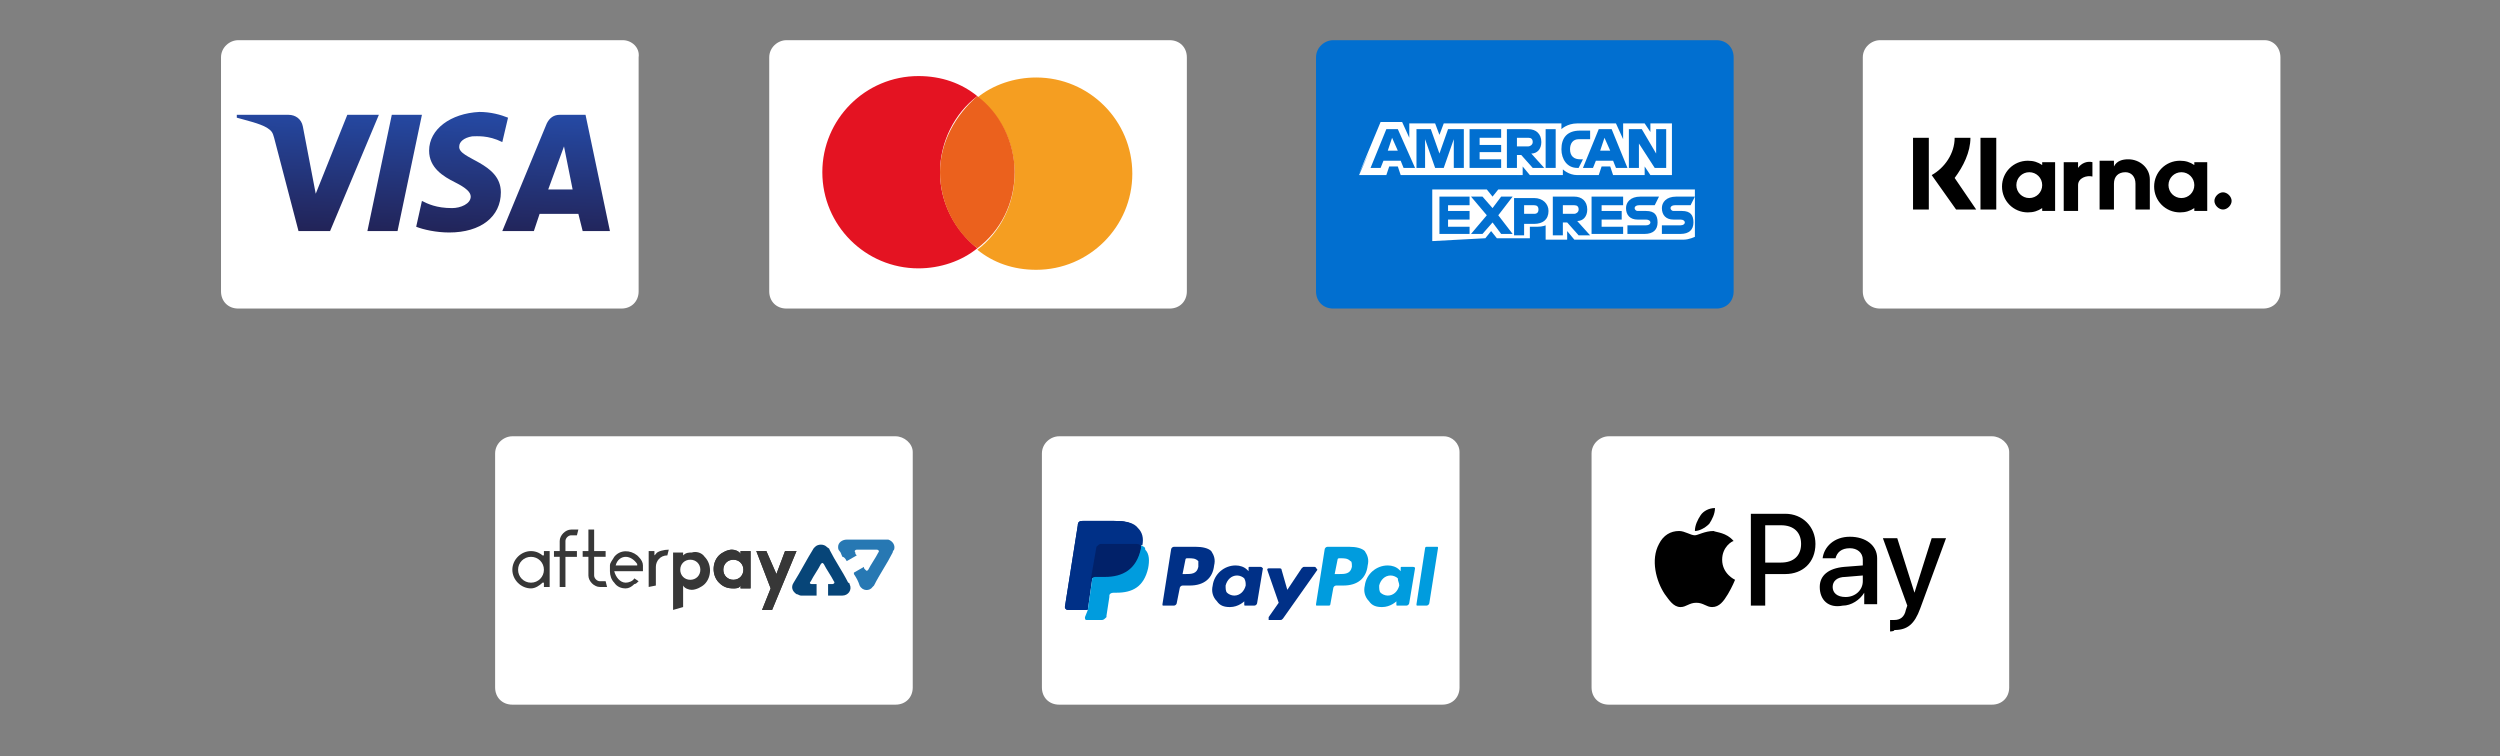 <?xml version="1.0" encoding="utf-8"?>
<!-- Generator: Adobe Illustrator 23.1.1, SVG Export Plug-In . SVG Version: 6.00 Build 0)  -->
<svg version="1.0" xmlns="http://www.w3.org/2000/svg" xmlns:xlink="http://www.w3.org/1999/xlink" x="0px" y="0px"
	 viewBox="0 0 174.2 52.7" style="enable-background:new 0 0 174.2 52.7;" xml:space="preserve">
<rect x="0" y="0" width="174.2" height="52.7" fill="#808080" stroke="none"/>
<style type="text/css">
	.st0{display:none;}
	.st1{display:inline;}
	.st2{fill:#FFFFFF;}
	.st3{fill:#003087;}
	.st4{fill:#009CDE;}
	.st5{fill:#012169;}
	.st6{fill:#373737;}
	.st7{fill:#2778B3;}
	.st8{fill:#074578;}
	.st9{fill:#016FD0;}
	.st10{fill-rule:evenodd;clip-rule:evenodd;fill:#FFFFFF;}
	.st11{fill-rule:evenodd;clip-rule:evenodd;fill:#016FD0;}
	.st12{fill:#F59E21;}
	.st13{fill:#E41322;}
	.st14{fill:#EB611D;}
	.st15{fill:url(#SVGID_1_);}
	.st16{fill:url(#SVGID_2_);}
	.st17{fill:url(#SVGID_3_);}
	.st18{fill:url(#SVGID_4_);}
	.st19{fill:url(#SVGID_5_);}
	.st20{fill:url(#SVGID_6_);}
	.st21{fill:url(#SVGID_7_);}
	.st22{fill:url(#SVGID_8_);}
	.st23{fill:url(#SVGID_9_);}
	.st24{fill:url(#SVGID_10_);}
</style>
<g id="BLACK" class="st0">
	<rect y="0" class="st1" width="174.2" height="52.7"/>
</g>
<g id="WHITE_x5F_BOARDER">
</g>
<g id="Layer_1">
	<g>
		<path class="st2" d="M100.6,30.4H73.8c-0.6,0-1.2,0.5-1.2,1.2v16.3c0,0.7,0.5,1.2,1.2,1.2h26.7c0.7,0,1.2-0.5,1.2-1.2V31.5
			C101.7,30.9,101.2,30.4,100.6,30.4z"/>
		<g>
			<path class="st3" d="M79.2,36.8c-0.3-0.4-0.9-0.5-1.6-0.5h-2.2c-0.2,0-0.3,0.1-0.3,0.3l-0.9,5.7c0,0.1,0.1,0.2,0.2,0.2
				c0,0,0,0,0,0h1.3l0.3-2.1l0,0.1c0-0.2,0.2-0.3,0.3-0.3H77c1.2,0,2.2-0.5,2.5-2c0,0,0-0.1,0-0.1C79.6,37.5,79.5,37.1,79.2,36.8"/>
			<path class="st4" d="M94.2,39.5C94.1,40,93.7,40,93.3,40H93l0.2-1c0-0.1,0.1-0.1,0.1-0.1h0.1c0.3,0,0.5,0,0.7,0.2
				C94.2,39.1,94.2,39.3,94.2,39.5 M94,38.1h-1.5c-0.1,0-0.2,0.1-0.2,0.2l-0.6,3.8c0,0.1,0,0.1,0.1,0.1c0,0,0,0,0,0h0.8
				c0.1,0,0.1-0.1,0.1-0.1l0.2-1.1c0-0.1,0.1-0.2,0.2-0.2h0.5c1,0,1.6-0.5,1.7-1.4c0.1-0.4,0-0.7-0.2-1C94.9,38.2,94.5,38.1,94,38.1
				"/>
			<path class="st3" d="M83.5,39.5C83.4,40,83,40,82.6,40h-0.2l0.2-1c0-0.1,0.1-0.1,0.1-0.1h0.1c0.3,0,0.5,0,0.7,0.2
				C83.5,39.1,83.5,39.3,83.5,39.5 M83.3,38.1h-1.5c-0.1,0-0.2,0.1-0.2,0.2L81,42.1c0,0.1,0,0.1,0.1,0.1c0,0,0,0,0,0h0.7
				c0.1,0,0.2-0.1,0.2-0.2l0.2-1c0-0.1,0.1-0.2,0.2-0.2h0.5c1,0,1.6-0.5,1.7-1.4c0.1-0.4,0-0.7-0.2-1C84.2,38.2,83.8,38.1,83.3,38.1
				 M86.8,40.8c-0.1,0.4-0.4,0.7-0.8,0.7c-0.2,0-0.4-0.1-0.5-0.2c-0.1-0.1-0.1-0.3-0.1-0.5c0.1-0.4,0.4-0.7,0.8-0.7
				c0.2,0,0.4,0.1,0.5,0.2C86.8,40.5,86.8,40.6,86.8,40.8 M87.8,39.5h-0.7c-0.1,0-0.1,0-0.1,0.1l0,0.2l-0.1-0.1
				c-0.2-0.2-0.5-0.3-0.8-0.3c-0.8,0-1.5,0.6-1.6,1.4c-0.1,0.4,0,0.8,0.3,1.1c0.2,0.3,0.5,0.4,0.9,0.4c0.6,0,1-0.4,1-0.4l0,0.2
				c0,0.1,0,0.1,0.1,0.1c0,0,0,0,0,0h0.6c0.1,0,0.2-0.1,0.2-0.2l0.4-2.4C87.9,39.5,87.9,39.5,87.8,39.5
				C87.8,39.5,87.8,39.5,87.8,39.5"/>
			<path class="st4" d="M97.5,40.8c-0.1,0.4-0.4,0.7-0.8,0.7c-0.2,0-0.4-0.1-0.5-0.2c-0.1-0.1-0.1-0.3-0.1-0.5
				c0.1-0.4,0.4-0.7,0.8-0.7c0.2,0,0.4,0.1,0.5,0.2C97.4,40.5,97.5,40.6,97.5,40.8 M98.4,39.5h-0.7c-0.1,0-0.1,0-0.1,0.1l0,0.2
				l-0.1-0.1c-0.2-0.2-0.5-0.3-0.8-0.3c-0.8,0-1.5,0.6-1.6,1.4c-0.1,0.4,0,0.8,0.3,1.1c0.2,0.3,0.5,0.4,0.9,0.4c0.6,0,1-0.4,1-0.4
				l0,0.2c0,0.1,0,0.1,0.1,0.1c0,0,0,0,0,0H98c0.1,0,0.2-0.1,0.2-0.2l0.4-2.4C98.6,39.5,98.5,39.5,98.4,39.5
				C98.5,39.5,98.5,39.5,98.4,39.5"/>
			<path class="st3" d="M91.6,39.5h-0.7c-0.1,0-0.1,0-0.2,0.1l-1,1.5l-0.4-1.4c0-0.1-0.1-0.1-0.2-0.1h-0.7c-0.1,0-0.1,0.1-0.1,0.1
				c0,0,0,0,0,0l0.8,2.3l-0.7,1c0,0.1,0,0.1,0,0.2c0,0,0,0,0.1,0h0.7c0.1,0,0.1,0,0.2-0.1l2.4-3.4C91.7,39.6,91.7,39.5,91.6,39.5
				C91.7,39.5,91.6,39.5,91.6,39.5"/>
			<path class="st4" d="M99.3,38.2l-0.6,3.9c0,0.1,0,0.1,0.1,0.1c0,0,0,0,0,0h0.6c0.1,0,0.2-0.1,0.2-0.2l0.6-3.8
				c0-0.1,0-0.1-0.1-0.1c0,0,0,0,0,0h-0.7C99.4,38.1,99.3,38.1,99.3,38.2"/>
			<path class="st3" d="M79.2,36.8c-0.3-0.4-0.9-0.5-1.6-0.5h-2.2c-0.2,0-0.3,0.1-0.3,0.3l-0.9,5.7c0,0.1,0.1,0.2,0.2,0.2
				c0,0,0,0,0,0h1.3l0.3-2.1l0,0.1c0-0.2,0.2-0.3,0.3-0.3H77c1.2,0,2.2-0.5,2.5-2c0,0,0-0.1,0-0.1C79.6,37.5,79.5,37.1,79.2,36.8"/>
			<path class="st3" d="M76.4,38c0-0.1,0.1-0.2,0.3-0.2h1.7c0.2,0,0.4,0,0.6,0c0.1,0,0.2,0,0.3,0.1c0.1,0,0.2,0.1,0.3,0.1
				c0.1-0.5,0-0.9-0.3-1.2c-0.3-0.4-0.9-0.5-1.6-0.5h-2.2c-0.2,0-0.3,0.1-0.3,0.3l-0.9,5.7c0,0.1,0.1,0.2,0.2,0.2c0,0,0,0,0,0h1.3
				l0.3-2.1L76.4,38z"/>
			<path class="st4" d="M79.5,38c0,0,0,0.1,0,0.1c-0.3,1.5-1.3,2-2.5,2h-0.6c-0.2,0-0.3,0.1-0.3,0.3l-0.3,2.1L75.6,43
				c0,0.1,0,0.2,0.1,0.2c0,0,0,0,0,0h1.1c0.1,0,0.2-0.1,0.3-0.2l0-0.1l0.2-1.3l0-0.1c0-0.1,0.1-0.2,0.3-0.2h0.2
				c1.1,0,1.9-0.4,2.2-1.7c0.1-0.5,0.1-1-0.2-1.3C79.8,38.1,79.7,38.1,79.5,38"/>
			<path class="st5" d="M79.2,37.9c0,0-0.1,0-0.1,0s-0.1,0-0.1,0c-0.2,0-0.4,0-0.6,0h-1.7c-0.1,0-0.2,0.1-0.3,0.2l-0.4,2.3l0,0.1
				c0-0.2,0.2-0.3,0.3-0.3H77c1.2,0,2.2-0.5,2.5-2c0,0,0-0.1,0-0.1C79.5,38,79.4,37.9,79.2,37.9C79.3,37.9,79.3,37.9,79.2,37.9"/>
		</g>
	</g>
	<path class="st2" d="M157.8,2.8H131c-0.6,0-1.2,0.5-1.2,1.2v16.3c0,0.7,0.5,1.2,1.2,1.2h26.7c0.7,0,1.2-0.5,1.2-1.2V4
		C158.9,3.3,158.4,2.8,157.8,2.8z"/>
	<g id="UI_6_">
		<g id="Product---business-_x28_desktop_x29__6_" transform="translate(-676, -1589)">
			<g id="Page-1_6_">
				<path d="M814,1603.6h1.1v-5H814V1603.6z M820.8,1600.7v-0.4h0l0,0h-0.9l0,0h-0.1v3.4h1v-1.8c0-0.5,0.6-0.7,1-0.6h0v-1
					C821.4,1600.2,821,1600.4,820.8,1600.7L820.8,1600.7z M817.4,1602.8c-0.5,0-0.9-0.4-0.9-0.9c0-0.5,0.4-0.9,0.9-0.9
					c0.5,0,0.9,0.4,0.9,0.9C818.3,1602.4,817.9,1602.8,817.4,1602.8L817.4,1602.8z M818.3,1600.5c-0.3-0.2-0.6-0.3-1-0.3
					c-1,0-1.8,0.8-1.8,1.8s0.8,1.8,1.8,1.8c0.4,0,0.7-0.1,1-0.3v0.2h0.9v-3.4h-0.9V1600.5z M824.3,1600.1c-0.4,0-0.8,0.1-1,0.5v-0.4
					h0l0,0h-0.9l0,0h-0.1v3.4h1v-1.8c0-0.5,0.3-0.8,0.8-0.8c0.4,0,0.7,0.3,0.7,0.8v1.8h1v-2.1
					C825.8,1600.7,825.1,1600.1,824.3,1600.1L824.3,1600.1z M830.9,1602.4c-0.3,0-0.6,0.3-0.6,0.6c0,0.3,0.3,0.6,0.6,0.6
					c0.3,0,0.6-0.3,0.6-0.6C831.5,1602.7,831.2,1602.4,830.9,1602.4L830.9,1602.4z M828,1602.8c-0.5,0-0.9-0.4-0.9-0.9
					c0-0.5,0.4-0.9,0.9-0.9c0.5,0,0.9,0.4,0.9,0.9C828.9,1602.4,828.5,1602.8,828,1602.8L828,1602.8z M828.9,1600.5
					c-0.3-0.2-0.6-0.3-1-0.3c-1,0-1.8,0.8-1.8,1.8s0.8,1.8,1.8,1.8c0.4,0,0.7-0.1,1-0.3v0.2h0.9v-3.4h-0.9V1600.5z M809.3,1603.6
					h1.1v-5h-1.1V1603.6z M813.3,1598.6h-1.1c0,1.1-0.7,2.1-1.6,2.6l1.7,2.4h1.4l-1.5-2.2C812.8,1600.6,813.3,1599.6,813.3,1598.6
					L813.3,1598.6z"/>
			</g>
		</g>
	</g>
	<path class="st2" d="M138.8,30.4h-26.7c-0.6,0-1.2,0.5-1.2,1.2v16.3c0,0.7,0.5,1.2,1.2,1.2h26.7c0.7,0,1.2-0.5,1.2-1.2V31.5
		C140,30.9,139.4,30.4,138.8,30.4z"/>
	<g>
		<g>
			<g>
				<path d="M119.1,36.5c0.2-0.3,0.4-0.7,0.4-1.1c-0.4,0-0.8,0.2-1,0.5c-0.2,0.3-0.4,0.7-0.4,1.1C118.4,37,118.8,36.8,119.1,36.5"/>
				<path d="M119.4,37c-0.6,0-1.1,0.3-1.3,0.3c-0.3,0-0.7-0.3-1.1-0.3c-0.6,0-1.1,0.3-1.4,0.9c-0.6,1.1-0.2,2.6,0.4,3.5
					c0.3,0.4,0.6,0.9,1.1,0.9c0.4,0,0.6-0.3,1.1-0.3c0.5,0,0.7,0.3,1.1,0.3c0.5,0,0.8-0.4,1.1-0.9c0.3-0.5,0.5-1,0.5-1
					c0,0-0.9-0.4-0.9-1.4c0-0.9,0.7-1.3,0.8-1.3C120.3,37.1,119.6,37.1,119.4,37"/>
			</g>
			<g>
				<path d="M124.4,35.8c1.2,0,2.1,0.9,2.1,2.1c0,1.3-0.9,2.1-2.1,2.1H123v2.2h-1v-6.4H124.4L124.4,35.8z M123,39.2h1.1
					c0.9,0,1.4-0.5,1.4-1.3c0-0.8-0.5-1.3-1.4-1.3H123V39.2z"/>
				<path d="M126.8,40.9c0-0.8,0.6-1.3,1.7-1.4l1.3-0.1v-0.4c0-0.5-0.4-0.8-0.9-0.8c-0.6,0-0.9,0.3-1,0.7H127
					c0.1-0.8,0.8-1.5,1.9-1.5c1.1,0,1.9,0.6,1.9,1.5v3.2h-0.9v-0.8h0c-0.3,0.5-0.9,0.9-1.5,0.9C127.4,42.4,126.8,41.8,126.8,40.9z
					 M129.8,40.5v-0.4l-1.2,0.1c-0.6,0-0.9,0.3-0.9,0.7c0,0.4,0.3,0.7,0.9,0.7C129.3,41.6,129.8,41.1,129.8,40.5z"/>
				<path d="M131.7,44v-0.8c0.1,0,0.2,0,0.3,0c0.4,0,0.7-0.2,0.8-0.7c0,0,0.1-0.3,0.1-0.3l-1.7-4.7h1l1.2,3.8h0l1.2-3.8h1l-1.8,4.9
					c-0.4,1.1-0.9,1.5-1.8,1.5C132,44,131.7,44,131.7,44z"/>
			</g>
		</g>
	</g>
	<path class="st2" d="M62.4,30.4H35.7c-0.6,0-1.2,0.5-1.2,1.2v16.3c0,0.7,0.5,1.2,1.2,1.2h26.7c0.7,0,1.2-0.5,1.2-1.2V31.5
		C63.6,30.9,63,30.4,62.4,30.4z"/>
	<g>
		<path class="st9" d="M119.6,2.8H92.9c-0.6,0-1.2,0.5-1.2,1.2v16.3c0,0.7,0.5,1.2,1.2,1.2h26.7c0.7,0,1.2-0.5,1.2-1.2V4
			C120.8,3.3,120.3,2.8,119.6,2.8z"/>
		<g>
			<path class="st10" d="M99.8,16.8v-3.6h3.8l0.4,0.5l0.4-0.5h13.7v0.4v1.2v0.5v1.2c0,0-0.4,0.2-0.8,0.2h-7.6l-0.5-0.6v0.6h-1.5v-1
				c0,0-0.2,0.1-0.6,0.1h-0.5v0.8h-2.3l-0.4-0.5l-0.4,0.5L99.8,16.8z"/>
			<path class="st10" d="M94.7,12.1l1.5-3.6h1.5l0.5,1.1V8.6h1.8l0.3,0.8l0.3-0.8h8.2V9c0,0,0.4-0.4,1.1-0.4l2.7,0l0.5,1.1V8.6h1.5
				l0.4,0.6V8.6h1.5v3.6H115l-0.4-0.6v0.6h-2.2l-0.2-0.6h-0.6l-0.2,0.6h-1.5c-0.6,0-1-0.4-1-0.4v0.4h-2.3l-0.5-0.6v0.6h-8.5
				l-0.2-0.6h-0.6l-0.2,0.6H94.7l0.7-1.6L94.7,12.1z"/>
			<path class="st11" d="M96.6,9l-1.1,2.7h0.7l0.2-0.5h1.2l0.2,0.5h0.8L97.4,9H96.6L96.6,9z M97,9.6l0.4,0.9h-0.7L97,9.6L97,9.6z"/>
			<polygon class="st11" points="98.7,11.7 98.7,9 99.7,9 100.3,10.7 100.9,9 102,9 102,11.7 101.3,11.7 101.3,9.7 100.6,11.7 
				100,11.7 99.3,9.7 99.3,11.7 98.7,11.7 			"/>
			<polygon class="st11" points="102.4,11.7 102.4,9 104.6,9 104.6,9.6 103.1,9.6 103.1,10.1 104.6,10.1 104.6,10.6 103.1,10.6 
				103.1,11.1 104.6,11.1 104.6,11.7 102.4,11.7 			"/>
			<path class="st11" d="M105,9v2.7h0.7v-0.9h0.3l0.8,0.9h0.8l-0.9-1c0.4,0,0.7-0.3,0.7-0.8c0-0.6-0.4-0.9-0.9-0.9H105L105,9z
				 M105.7,9.6h0.8c0.2,0,0.3,0.1,0.3,0.3c0,0.2-0.2,0.3-0.3,0.3h-0.8L105.7,9.6L105.7,9.6L105.7,9.6z"/>
			<polygon class="st11" points="108.4,11.7 107.7,11.7 107.7,9 108.4,9 108.4,11.7 			"/>
			<path class="st11" d="M110,11.7h-0.1c-0.7,0-1.1-0.6-1.1-1.3c0-0.8,0.4-1.3,1.3-1.3h0.7v0.6H110c-0.4,0-0.6,0.3-0.6,0.7
				c0,0.5,0.3,0.7,0.7,0.7h0.2L110,11.7L110,11.7z"/>
			<path class="st11" d="M111.4,9l-1.1,2.7h0.7l0.2-0.5h1.2l0.2,0.5h0.8L112.3,9H111.4L111.4,9z M111.8,9.6l0.4,0.9h-0.7L111.8,9.6
				L111.8,9.6z"/>
			<polygon class="st11" points="113.5,11.7 113.5,9 114.4,9 115.4,10.7 115.4,9 116.1,9 116.1,11.7 115.3,11.7 114.2,10 
				114.2,11.7 113.5,11.7 			"/>
			<polygon class="st11" points="100.3,16.3 100.3,13.7 102.4,13.7 102.4,14.3 100.9,14.3 100.9,14.7 102.4,14.7 102.4,15.3 
				100.9,15.3 100.9,15.8 102.4,15.8 102.4,16.3 100.3,16.3 			"/>
			<polygon class="st11" points="110.9,16.3 110.9,13.7 113.1,13.7 113.1,14.3 111.6,14.3 111.6,14.7 113,14.7 113,15.3 111.6,15.3 
				111.6,15.8 113.1,15.8 113.1,16.3 110.9,16.3 			"/>
			<polygon class="st11" points="102.5,16.3 103.6,15 102.5,13.7 103.3,13.7 104,14.5 104.6,13.7 105.4,13.7 104.4,15 105.4,16.3 
				104.6,16.3 104,15.5 103.3,16.3 102.5,16.3 			"/>
			<path class="st11" d="M105.5,13.7v2.7h0.7v-0.8h0.7c0.6,0,1-0.3,1-0.9c0-0.5-0.4-0.9-1-0.9H105.5L105.5,13.7z M106.2,14.3h0.7
				c0.2,0,0.3,0.1,0.3,0.3c0,0.2-0.1,0.3-0.3,0.3h-0.7V14.3L106.2,14.3L106.2,14.3z"/>
			<path class="st11" d="M108.2,13.7v2.7h0.7v-0.9h0.3l0.8,0.9h0.8l-0.9-1c0.4,0,0.7-0.3,0.7-0.8c0-0.6-0.4-0.9-0.9-0.9L108.2,13.7
				L108.2,13.7L108.2,13.7z M108.9,14.3h0.8c0.2,0,0.3,0.1,0.3,0.3c0,0.2-0.2,0.3-0.3,0.3h-0.8V14.3L108.9,14.3z"/>
			<path class="st11" d="M113.4,16.3v-0.6h1.3c0.2,0,0.3-0.1,0.3-0.2c0-0.1-0.1-0.2-0.3-0.2h-0.6c-0.5,0-0.8-0.3-0.8-0.8
				c0-0.4,0.3-0.8,1-0.8h1.3l-0.3,0.6h-1.1c-0.2,0-0.3,0.1-0.3,0.2c0,0.1,0.1,0.2,0.2,0.2h0.6c0.6,0,0.8,0.3,0.8,0.8
				c0,0.5-0.3,0.8-0.9,0.8L113.4,16.3L113.4,16.3z"/>
			<path class="st11" d="M115.8,16.3v-0.6h1.3c0.2,0,0.3-0.1,0.3-0.2c0-0.1-0.1-0.2-0.3-0.2h-0.5c-0.5,0-0.8-0.3-0.8-0.8
				c0-0.4,0.3-0.8,1-0.8h1.3l-0.3,0.6h-1.1c-0.2,0-0.3,0.1-0.3,0.2c0,0.1,0.1,0.2,0.2,0.2h0.6c0.6,0,0.8,0.3,0.8,0.8
				c0,0.5-0.3,0.8-0.9,0.8L115.8,16.3L115.8,16.3z"/>
		</g>
	</g>
	<path class="st2" d="M43.4,2.8H16.6c-0.6,0-1.2,0.5-1.2,1.2v16.3c0,0.7,0.5,1.2,1.2,1.2h26.7c0.7,0,1.2-0.5,1.2-1.2V4
		C44.6,3.3,44,2.8,43.4,2.8z"/>
	<path class="st2" d="M81.5,2.8H54.8c-0.6,0-1.2,0.5-1.2,1.2v16.3c0,0.7,0.5,1.2,1.2,1.2h26.7c0.7,0,1.2-0.5,1.2-1.2V4
		C82.7,3.3,82.2,2.8,81.5,2.8z"/>
	<g>
		<path class="st12" d="M72.2,5.4c-1.5,0-3,0.5-4.1,1.4c1.6,1.2,2.6,3.1,2.6,5.3c0,2.1-1,4.1-2.6,5.3c1.1,0.9,2.5,1.4,4.1,1.4
			c3.7,0,6.7-3,6.7-6.7C78.9,8.4,75.9,5.4,72.2,5.4z"/>
		<path class="st13" d="M65.5,12c0-2.1,1-4.1,2.6-5.3c-1.1-0.9-2.5-1.4-4.1-1.4c-3.7,0-6.7,3-6.7,6.7c0,3.7,3,6.7,6.7,6.7
			c1.5,0,3-0.5,4.1-1.4C66.6,16.1,65.5,14.2,65.5,12z"/>
		<path class="st14" d="M70.7,12c0-2.1-1-4.1-2.6-5.3C66.6,8,65.5,9.9,65.5,12c0,2.1,1,4.1,2.6,5.3C69.7,16.1,70.7,14.2,70.7,12z"/>
	</g>
	<g>
		
			<linearGradient id="SVGID_1_" gradientUnits="userSpaceOnUse" x1="-715.646" y1="990.21" x2="-715.637" y2="990.106" gradientTransform="matrix(256 0 0 82.668 183233.766 -81842.688)">
			<stop  offset="0" style="stop-color:#222357"/>
			<stop  offset="1" style="stop-color:#254AA5"/>
		</linearGradient>
		<path class="st15" d="M29.9,10.5c0,1.2,1,1.8,1.8,2.2c0.8,0.4,1.1,0.7,1.1,1c0,0.5-0.7,0.8-1.3,0.8c-1.1,0-1.7-0.3-2.1-0.5
			l-0.4,1.8c0.5,0.2,1.4,0.4,2.3,0.4c2.2,0,3.6-1.1,3.6-2.8c0-2.1-3-2.3-2.9-3.2c0-0.3,0.3-0.6,0.9-0.7c0.3,0,1.1-0.1,2.1,0.4
			l0.4-1.7c-0.5-0.2-1.2-0.4-2-0.4C31.4,7.9,29.9,9,29.9,10.5 M39,8c-0.4,0-0.7,0.2-0.9,0.6l-3.1,7.5h2.2l0.4-1.2h2.7l0.3,1.2h1.9
			L40.8,8H39 M39.3,10.2l0.6,3h-1.7L39.3,10.2 M27.3,8l-1.7,8.1h2.1L29.4,8H27.3 M24.2,8L22,13.5l-0.9-4.7C21,8.3,20.6,8,20.1,8
			h-3.6l0,0.2c0.7,0.2,1.6,0.4,2.1,0.7c0.3,0.2,0.4,0.3,0.5,0.7l1.7,6.5H23L26.4,8H24.2"/>
	</g>
	<g>
		<path class="st6" d="M49.1,38.8c0.5,0.5,0.5,1.4,0,1.9c-0.2,0.2-0.6,0.4-0.9,0.4c-0.2,0-0.5-0.1-0.6-0.3l0,0v1.5l-0.7,0.2v-4h0.7
			v0.2l0,0c0.2-0.2,0.4-0.2,0.6-0.2C48.5,38.4,48.9,38.5,49.1,38.8 M48.8,39.7c0-0.4-0.3-0.7-0.7-0.7c-0.4,0-0.7,0.3-0.7,0.7
			c0,0.4,0.3,0.7,0.7,0.7C48.5,40.4,48.8,40.1,48.8,39.7"/>
		<path class="st6" d="M50.1,40.6c-0.5-0.5-0.5-1.4,0-1.9c0.2-0.2,0.6-0.4,0.9-0.4c0.2,0,0.5,0.1,0.6,0.3l0,0v-0.2h0.7V41h-0.7v-0.2
			l0,0C51.5,41,51.3,41,51.1,41C50.7,41,50.4,40.9,50.1,40.6 M50.4,39.7c0,0.4,0.3,0.7,0.7,0.7c0.4,0,0.7-0.3,0.7-0.7
			c0-0.4-0.3-0.7-0.7-0.7C50.7,39,50.4,39.3,50.4,39.7"/>
		<path class="st6" d="M50.1,40.6c-0.5-0.5-0.5-1.4,0-1.9c0.2-0.2,0.6-0.4,0.9-0.4c0.2,0,0.5,0.1,0.6,0.3l0,0v-0.2h0.7V41h-0.7v-0.2
			l0,0C51.5,41,51.3,41,51.1,41C50.7,41,50.4,40.9,50.1,40.6 M50.4,39.7c0,0.4,0.3,0.7,0.7,0.7c0.4,0,0.7-0.3,0.7-0.7
			c0-0.4-0.3-0.7-0.7-0.7C50.7,39,50.4,39.3,50.4,39.7"/>
		<polygon class="st6" points="53.1,42.5 53.7,41 52.7,38.4 53.4,38.4 54.1,40 54.7,38.4 55.5,38.4 53.8,42.5 		"/>
		<polygon class="st6" points="53.1,42.5 53.7,41 52.7,38.4 53.4,38.4 54.1,40 54.7,38.4 55.5,38.4 53.8,42.5 		"/>
		<path class="st6" d="M37,41c-0.7,0-1.3-0.6-1.3-1.3c0-0.7,0.6-1.3,1.3-1.3c0.4,0,0.7,0.2,0.8,0.3l0.1,0v-0.3h0.4v2.5h-0.4v-0.3
			l-0.1,0C37.6,40.8,37.3,41,37,41 M37,38.8c-0.5,0-0.9,0.4-0.9,0.9s0.4,0.9,0.9,0.9c0.5,0,0.9-0.4,0.9-0.9c0,0,0,0,0,0
			C37.9,39.2,37.5,38.8,37,38.8"/>
		<path class="st6" d="M39,40.9v-2.1h-0.4v-0.4H39v-0.7c0-0.4,0.4-0.8,0.8-0.8c0,0,0,0,0,0h0.5l-0.1,0.4h-0.4
			c-0.2,0-0.4,0.2-0.4,0.4v0.7h0.8v0.4h-0.8v2.1H39z"/>
		<path class="st6" d="M41.8,40.9c-0.4,0-0.8-0.4-0.8-0.8v-1.3h-0.4v-0.4H41v-1.5h0.4v1.5h0.8v0.4h-0.8v1.3c0,0.2,0.2,0.4,0.4,0.4
			h0.4l0.1,0.4H41.8z"/>
		<path class="st6" d="M43.6,41c-0.3,0-0.6-0.1-0.8-0.4c-0.2-0.2-0.3-0.5-0.3-0.8c0,0,0-0.1,0-0.1c0-0.1,0-0.2,0-0.3
			c0-0.2,0.2-0.4,0.3-0.6c0.4-0.5,1.1-0.5,1.6-0.1c0,0,0.1,0.1,0.1,0.1c0.2,0.2,0.3,0.4,0.3,0.6c0,0.1,0,0.2,0,0.4h-2v0
			c0.1,0.4,0.4,0.8,0.8,0.8c0.2,0,0.5-0.1,0.6-0.3l0.3,0.2c-0.1,0.1-0.2,0.2-0.3,0.2C44,40.9,43.8,41,43.6,41 M43.6,38.8
			c-0.3,0-0.6,0.2-0.7,0.6l0,0l0,0h1.5l0-0.1C44.2,39,43.9,38.8,43.6,38.8"/>
		<path class="st6" d="M45.2,40.9v-2.5h0.4v0.3l0.1-0.1c0.1-0.2,0.6-0.3,0.9-0.3l-0.1,0.4c-0.5,0-0.8,0.4-0.8,0.8v1.3L45.2,40.9z"/>
		<path class="st7" d="M59,39.1l0.7-0.4c-0.1-0.1-0.1-0.1-0.1-0.2c-0.1-0.1,0-0.2,0.1-0.2c0.5,0,0.9,0,1.4,0c0.1,0,0.2,0.1,0.1,0.2
			c-0.2,0.4-0.5,0.8-0.7,1.2c-0.1,0.1-0.1,0.1-0.2,0c-0.1-0.1-0.1-0.1-0.1-0.2l-0.7,0.4c0,0,0,0.1,0,0.1c0.2,0.3,0.3,0.5,0.4,0.8
			c0.2,0.4,0.7,0.4,0.9,0.1c0,0,0.1-0.1,0.1-0.1c0.4-0.8,0.9-1.5,1.3-2.3c0-0.1,0.1-0.2,0.1-0.2c0.1-0.3-0.1-0.6-0.4-0.7
			c0,0-0.1,0-0.1,0c-0.9,0-1.9,0-2.8,0c-0.3,0-0.6,0.2-0.6,0.5c0,0.1,0,0.2,0.1,0.3c0.1,0.1,0.1,0.2,0.2,0.4
			C58.8,38.8,58.9,38.9,59,39.1"/>
		<path class="st8" d="M56.9,41.5c0-0.3,0-0.8,0-0.8s-0.1,0-0.3,0c-0.2,0-0.2-0.1-0.1-0.2c0.2-0.4,0.5-0.8,0.7-1.2
			c0.1-0.1,0.1-0.1,0.2,0c0.2,0.4,0.5,0.8,0.7,1.2c0.1,0.1,0,0.2-0.1,0.2h-0.3v0.8h1c0.4,0,0.7-0.4,0.5-0.8c0,0,0-0.1-0.1-0.1
			c-0.4-0.8-0.9-1.5-1.3-2.3c0-0.1-0.1-0.1-0.2-0.2c-0.2-0.2-0.6-0.2-0.8,0c0,0-0.1,0.1-0.1,0.1c-0.5,0.8-0.9,1.6-1.4,2.4
			c-0.2,0.3-0.1,0.6,0.2,0.8c0.1,0,0.2,0.1,0.3,0.1C56.1,41.5,56.6,41.5,56.9,41.5"/>
	</g>
</g>
</svg>
